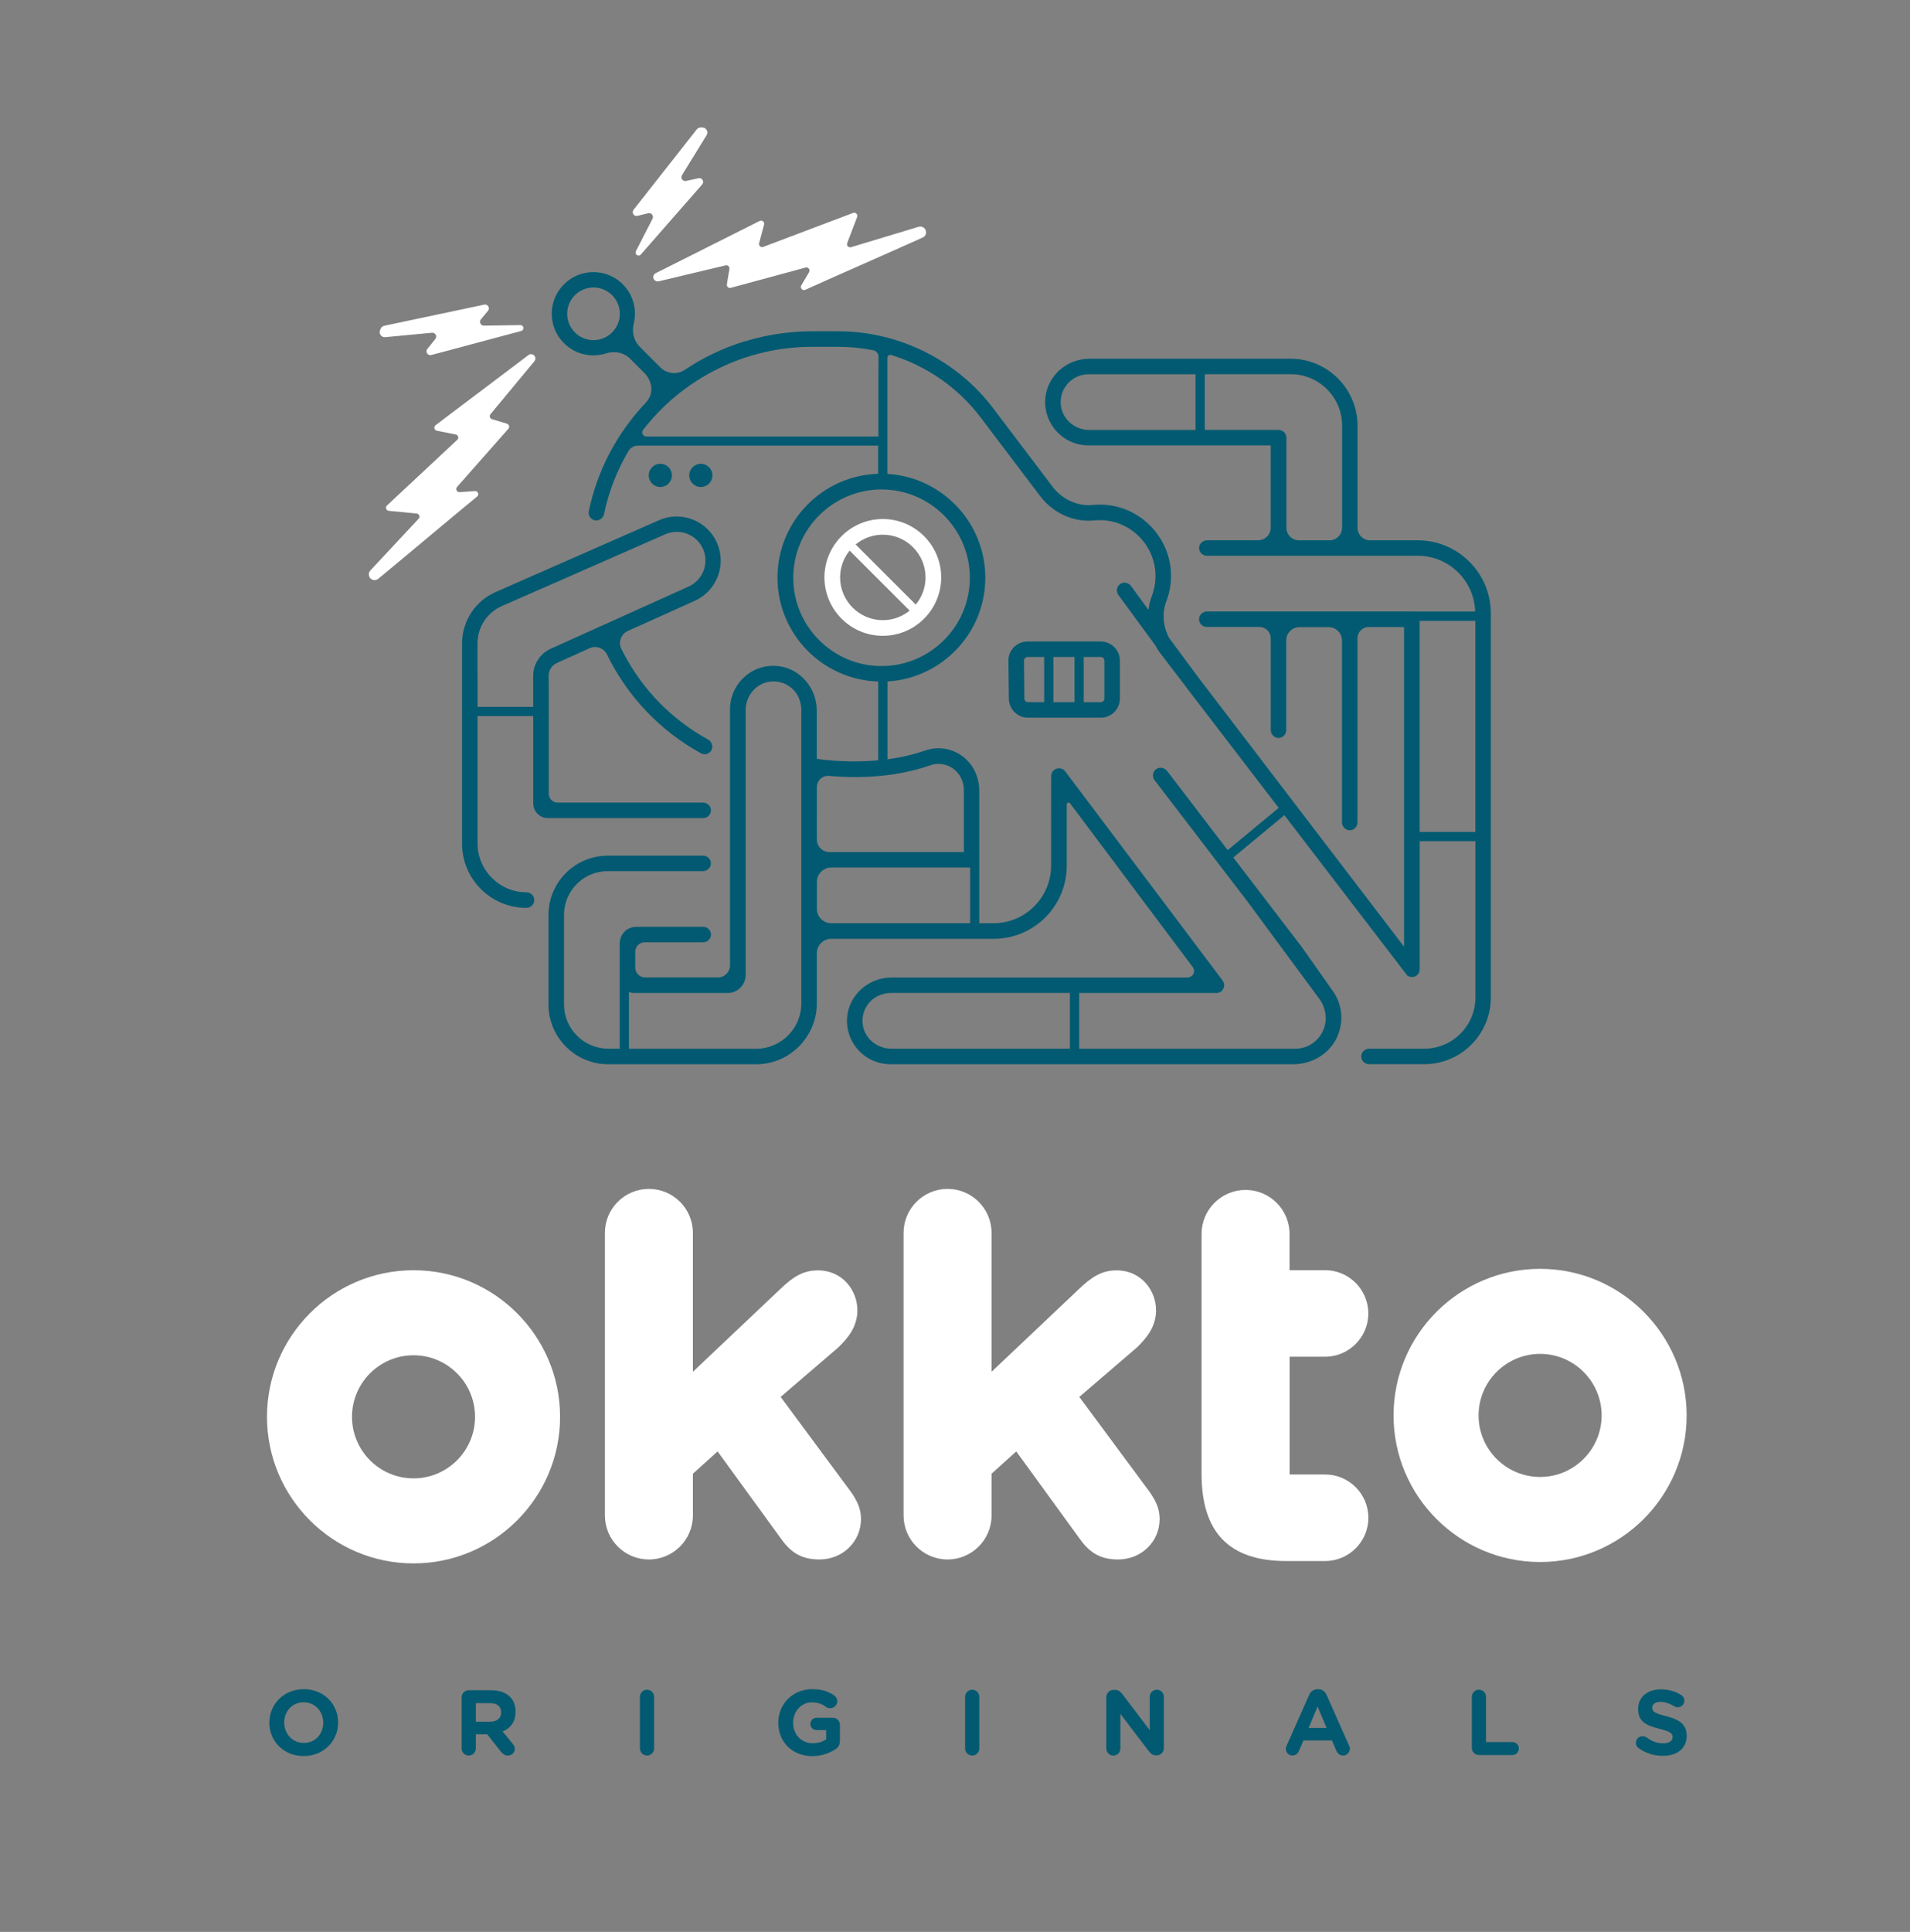 <?xml version="1.0" encoding="utf-8"?>
<!-- Generator: Adobe Illustrator 27.2.0, SVG Export Plug-In . SVG Version: 6.00 Build 0)  -->
<svg version="1.1" id="Layer_1" xmlns="http://www.w3.org/2000/svg" xmlns:xlink="http://www.w3.org/1999/xlink" x="0px" y="0px"
	 viewBox="0 0 314.77 318.28" style="enable-background:new 0 0 314.77 318.28;" xml:space="preserve">
<rect x="0" y="0" width="314.77" height="318.28" fill="#808080" stroke="none"/>
<style type="text/css">
	.st0{fill:#015A71;}
	.st1{fill:#FFFFFF;}
	.st2{display:none;}
	.st3{display:inline;fill:#FFFFFF;}
	.st4{display:inline;}
	.st5{fill:#00C7D6;}
	.st6{display:inline;fill:#00C7D6;}
	.st7{display:none;fill:#00C7D6;}
	.st8{display:inline;fill:#015A71;}
</style>
<g>
	<rect x="-0.05" y="-1.63" class="st7" width="315" height="321"/>
	<path class="st1" d="M107.74,45.97c0.15,0.3,0.51,0.45,0.84,0.37l11-2.62c0.36-0.09,0.69,0.22,0.63,0.59l-0.42,2.53
		c-0.06,0.37,0.28,0.68,0.64,0.58l12.33-3.34c0.45-0.12,0.81,0.36,0.58,0.76l-1.28,2.17c-0.26,0.44,0.2,0.94,0.66,0.73
		c3.28-1.5,16.13-7.14,19.35-8.61c0.46-0.21,0.67-0.74,0.48-1.21c-0.18-0.44-0.65-0.68-1.11-0.57l-11.21,3.38
		c-0.4,0.1-0.76-0.29-0.61-0.68l1.64-4.3c0.16-0.42-0.25-0.82-0.67-0.67l-14.81,5.6c-0.39,0.15-0.79-0.21-0.68-0.62l0.82-3.06
		c0.12-0.44-0.34-0.8-0.74-0.59l-17.12,8.6C107.71,45.19,107.56,45.61,107.74,45.97z"/>
	<path class="st1" d="M105.06,35.56l1.77-0.43c0.54-0.13,0.97,0.44,0.7,0.92l-2.73,5.33c-0.11,0.22-0.05,0.48,0.15,0.63
		c0.21,0.15,0.49,0.12,0.66-0.08l10.11-11.54c0.4-0.46-0.02-1.16-0.61-1.03l-2.04,0.45c-0.55,0.12-0.97-0.47-0.68-0.95l4.06-6.59
		c0.33-0.54-0.04-1.24-0.67-1.27L115.52,21c-0.27-0.01-0.53,0.11-0.7,0.32l-10.41,13.24C104.04,35.03,104.47,35.7,105.06,35.56z"/>
	<path class="st1" d="M62.33,95.36c2.74-2.24,13.49-11.27,16.29-13.55c0.39-0.32,0.14-0.95-0.36-0.91l-2.51,0.18
		c-0.46,0.03-0.73-0.51-0.42-0.86l8.45-9.58c0.25-0.28,0.12-0.73-0.24-0.84l-2.46-0.74c-0.35-0.11-0.48-0.54-0.25-0.82l7.22-8.7
		c0.22-0.26,0.25-0.64,0.04-0.91c-0.24-0.32-0.69-0.37-0.99-0.14L71.8,70.04c-0.37,0.26-0.24,0.84,0.2,0.92l3.11,0.62
		c0.41,0.08,0.56,0.6,0.25,0.88L63.78,83.27c-0.33,0.3-0.14,0.85,0.3,0.89l4.58,0.44c0.42,0.04,0.61,0.53,0.34,0.85l-7.99,8.56
		c-0.31,0.36-0.3,0.9,0.01,1.25C61.36,95.63,61.94,95.68,62.33,95.36z"/>
	<path class="st1" d="M63.49,55.55l7.7-0.73c0.56-0.05,0.9,0.59,0.55,1.03l-1.31,1.63c-0.38,0.48,0.06,1.16,0.65,1.01l14.82-3.96
		c0.25-0.07,0.4-0.31,0.36-0.56c-0.04-0.24-0.25-0.42-0.5-0.41l-5.99,0.09c-0.55,0.03-0.87-0.61-0.52-1.04l1.17-1.4
		c0.38-0.46-0.03-1.15-0.62-1.02l-16.47,3.48c-0.26,0.06-0.49,0.24-0.59,0.48l-0.1,0.24C62.39,54.97,62.85,55.61,63.49,55.55z"/>
	<path class="st1" d="M155.11,95.13c0-5.3-4.31-9.62-9.62-9.62c-5.3,0-9.62,4.31-9.62,9.62c0,5.3,4.31,9.62,9.62,9.62
		C150.79,104.75,155.11,100.43,155.11,95.13z M145.49,88.09c3.88,0,7.04,3.16,7.04,7.04c0,1.7-0.61,3.26-1.61,4.48l-9.91-9.91
		C142.23,88.7,143.79,88.09,145.49,88.09z M138.45,95.13c0-1.67,0.59-3.21,1.57-4.42l9.89,9.89c-1.21,0.98-2.75,1.57-4.42,1.57
		C141.61,102.17,138.45,99.01,138.45,95.13z"/>
	<path class="st0" d="M245.69,164.35v-63.3c0-6.63-5.39-12.03-12.03-12.03h-7.86c-1.15,0-2.08-0.93-2.08-2.08V70.13
		c0-6.08-4.95-11.03-11.03-11.03h-33.1c-3.93,0-7.15,2.98-7.34,6.78c-0.1,1.97,0.6,3.85,1.96,5.28c1.36,1.43,3.2,2.22,5.17,2.22
		h30.04v13.55c0,1.15-0.93,2.08-2.08,2.08h-8.39c-0.65,0-1.22,0.46-1.32,1.06c-0.06,0.37,0.04,0.75,0.29,1.04
		c0.24,0.29,0.6,0.45,0.97,0.45h34.76c5.13,0,9.31,4.1,9.46,9.19h-10.39c-0.02,0-0.03-0.01-0.05-0.01h-33.73
		c-0.65,0-1.22,0.46-1.32,1.06c-0.06,0.37,0.04,0.75,0.29,1.04c0.24,0.29,0.6,0.45,0.97,0.45h8.68c1.03,0,1.86,0.83,1.86,1.86v15.09
		c0,0.65,0.46,1.22,1.06,1.32c0.37,0.06,0.75-0.04,1.04-0.29c0.29-0.24,0.45-0.6,0.45-0.97v-14.79c0-1.21,0.98-2.19,2.19-2.19h4.81
		c1.21,0,2.19,0.98,2.19,2.19v29.94c0,0.65,0.46,1.22,1.06,1.32c0.38,0.06,0.75-0.04,1.04-0.29c0.29-0.24,0.45-0.6,0.45-0.97v-30.35
		c0-1.03,0.83-1.86,1.86-1.86h5.82l0,52.67l-34-44.49l-4.74-6.41c-1-1.92-1.17-4.11-0.44-5.99c0.66-1.72,0.9-3.54,0.71-5.41
		c-0.54-5.33-4.78-9.72-10.08-10.43c-0.93-0.12-1.86-0.14-2.77-0.05c-2.48,0.25-5.01-0.91-6.62-3.02l-9.75-12.88
		c-6.02-7.96-15.57-12.71-25.55-12.71h-4.29c-3.75,0-7.47,0.56-11.06,1.65l0-0.02l-0.26,0.08c-3.42,1.07-6.68,2.63-9.68,4.64
		c-1.27,0.85-2.96,0.67-4.04-0.41l-3.39-3.39c-0.97-0.97-1.33-2.39-0.99-3.8c0.2-0.8,0.25-1.64,0.15-2.48
		c-0.36-3-2.69-5.44-5.66-5.92c-2.23-0.36-4.41,0.34-5.99,1.92c-1.58,1.58-2.28,3.77-1.91,6c0.48,2.92,2.87,5.23,5.81,5.63
		c1.04,0.14,2.06,0.05,3.04-0.26c1.44-0.46,2.96-0.13,3.97,0.88l2.27,2.27c1.49,1.49,1.65,3.55,0.35,4.91l-0.06,0.08
		c-4.75,5.01-7.99,11.18-9.37,17.86c-0.07,0.36,0.01,0.74,0.24,1.03c0.23,0.29,0.57,0.48,0.94,0.5c0.62,0.03,1.2-0.44,1.34-1.1
		c0.76-3.66,2.12-7.14,4-10.32c0.33-0.56,0.93-0.91,1.58-0.91h39.58v4.64c-9.2,0.28-16.59,7.85-16.59,17.11
		c0,9.27,7.4,16.83,16.6,17.11l0,12.98c-1.91,0.18-3.89,0.23-5.88,0.14c-0.02,0-2.28-0.08-4.25-0.39v-7.97
		c0-3.76-2.84-6.97-6.46-7.31c-2.04-0.19-3.99,0.46-5.49,1.83c-1.49,1.35-2.34,3.28-2.34,5.28v42.19c0,1.1-0.89,2-2,2H106.3
		c-0.89,0-1.61-0.72-1.61-1.61v-2.63c0-0.85,0.69-1.54,1.54-1.54h9.6c0.65,0,1.22-0.46,1.32-1.07c0.06-0.37-0.04-0.75-0.29-1.04
		c-0.24-0.29-0.6-0.45-0.97-0.45h-11.03c-1.51,0-2.73,1.22-2.73,2.73v5.72c0,0.01,0,0.02,0,0.04v11.59h-1.88
		c-4.03,0-7.3-3.27-7.3-7.3v-14.73c0-3.99,3.23-7.22,7.22-7.22h15.65c0.65,0,1.22-0.46,1.32-1.06c0.06-0.37-0.04-0.75-0.29-1.04
		c-0.24-0.29-0.6-0.45-0.97-0.45h-15.71c-5.4,0-9.78,4.38-9.78,9.78v14.73c0,5.44,4.41,9.86,9.86,9.86h24.36
		c3.78,0,7.2-2.11,8.94-5.54c0.71-1.41,1.06-2.91,1.06-4.46v-8.29c0-1.31,1.07-2.38,2.38-2.38h26.77c6.65,0,12.04-5.39,12.04-12.04
		v-10.09c0-0.21,0.16-0.28,0.21-0.29c0.05-0.02,0.22-0.06,0.34,0.1l20.21,26.97c0.25,0.33,0.29,0.74,0.12,1.11
		c-0.19,0.39-0.61,0.61-1.04,0.61h-48.71c-3.76,0-6.97,2.84-7.31,6.46c-0.19,2.03,0.46,3.99,1.83,5.49
		c1.35,1.49,3.28,2.34,5.28,2.34h29.6h1.52h35.32c2.99,0,5.76-1.64,7.05-4.19c1.34-2.65,1.06-5.75-0.74-8.11l-4.98-7.06l-11.25-14.7
		l8.42-6.97l20.22,26.38c0.17,0.14,0.37,0.24,0.59,0.27c0.07,0.01,0.14,0.02,0.21,0.02c0.3,0,0.6-0.11,0.83-0.3
		c0.29-0.24,0.45-0.6,0.45-0.97l0-21.12h9.18v25.77c0,4.64-3.78,8.42-8.42,8.42h-9.06c-0.65,0-1.22,0.46-1.32,1.06
		c-0.06,0.37,0.04,0.75,0.29,1.04c0.24,0.29,0.6,0.45,0.97,0.45h9.12C240.76,175.33,245.69,170.41,245.69,164.35z M197.02,70.84
		h-17.46c-2.5,0-4.59-1.88-4.75-4.27c-0.09-1.28,0.35-2.51,1.23-3.45c0.87-0.93,2.09-1.46,3.35-1.46h17.63V70.84z M221.17,86.94
		c0,1.15-0.93,2.08-2.08,2.08h-5.01c-1.15,0-2.08-0.93-2.08-2.08V72.11c0-0.7-0.57-1.28-1.28-1.28h-12.17v-9.18h14.16
		c4.67,0,8.47,3.8,8.47,8.47V86.94z M97.81,56.04c-2.39,0-4.34-1.95-4.34-4.34c0-2.39,1.95-4.34,4.34-4.34
		c2.39,0,4.34,1.95,4.34,4.34C102.15,54.09,100.2,56.04,97.81,56.04z M132.06,165.33c0,1.53-0.47,3-1.35,4.26
		c-1.4,2-3.68,3.19-6.1,3.19h-20.96v-9.36c0.29,0.12,0.6,0.18,0.92,0.18h15.34c1.64,0,2.97-1.33,2.97-2.97v-43.61
		c0-2.5,1.88-4.59,4.27-4.75c1.37-0.1,2.67,0.41,3.63,1.4c0.85,0.88,1.28,2.1,1.28,3.32L132.06,165.33z M176.32,172.77H146.9
		c-2.5,0-4.59-1.88-4.75-4.27c-0.09-1.37,0.41-2.67,1.4-3.63c0.89-0.85,2.11-1.28,3.34-1.28h29.43V172.77z M106.53,71.92
		c-0.57,0-0.89-0.66-0.54-1.11c1.04-1.34,2.18-2.61,3.42-3.81l0.35-0.33c0.96-0.9,1.98-1.75,3.03-2.53l0.27-0.2
		c1.12-0.82,2.3-1.57,3.53-2.27l0.06-0.03c5.23-2.95,11.14-4.5,17.14-4.5h4.39c1.93,0,3.86,0.19,5.75,0.57
		c0.49,0.1,0.85,0.54,0.85,1.06c0,2.22-0.02,3.27-0.02,3.56v9.59H106.53z M130.73,95.19c0-8.02,6.53-14.55,14.55-14.55
		c8.02,0,14.55,6.53,14.55,14.55c0,7.68-5.99,13.99-13.54,14.51l-1.54,0.03C136.97,109.44,130.73,103.03,130.73,95.19z
		 M134.62,129.66c0-0.51,0.22-1.01,0.6-1.36c0.34-0.32,0.78-0.48,1.24-0.48c0.05,0,0.11,0,0.16,0.01c1.21,0.11,2.12,0.14,2.15,0.14
		c5.32,0.24,10.22-0.39,14.55-1.89c1.29-0.45,2.67-0.24,3.78,0.56c1.09,0.79,1.75,2.12,1.75,3.57v10.17H136.7
		c-1.15,0-2.09-0.94-2.09-2.09V129.66z M159.88,152.1h-22.89c-1.31,0-2.37-1.06-2.37-2.37v-4.43c0-1.31,1.06-2.37,2.37-2.37h22.89
		V152.1z M202.32,140.06l-9.97-13.03c-0.41-0.53-1.16-0.72-1.73-0.37c-0.65,0.4-0.8,1.27-0.35,1.87l15.25,19.91l11.84,16.03
		c1.21,1.58,1.46,3.7,0.64,5.41c-0.87,1.82-2.59,2.9-4.6,2.9h-35.55v-9.18h22.63c0.11,0,0.23-0.02,0.36-0.06l0.07-0.02
		c0.12-0.04,0.22-0.1,0.28-0.15l0.06-0.04c0.02-0.01,0.04-0.03,0.07-0.06c0.03-0.03,0.06-0.05,0.08-0.08
		c0.03-0.03,0.06-0.07,0.08-0.1c0.03-0.03,0.05-0.07,0.07-0.1c0.02-0.04,0.04-0.07,0.06-0.11c0.02-0.04,0.04-0.07,0.05-0.11
		c0.02-0.04,0.03-0.08,0.04-0.12c0.01-0.04,0.02-0.08,0.03-0.12c0.01-0.05,0.01-0.09,0.02-0.15c0-0.02,0.01-0.05,0-0.1
		c0-0.05-0.01-0.09-0.02-0.16c0-0.03-0.01-0.06-0.02-0.09c-0.01-0.04-0.02-0.07-0.04-0.14c-0.01-0.04-0.02-0.07-0.04-0.1
		c-0.01-0.03-0.03-0.06-0.05-0.1c-0.02-0.04-0.05-0.08-0.09-0.15l-25.95-34.47c-0.01-0.02-0.03-0.04-0.05-0.06
		c-0.03-0.04-0.06-0.07-0.1-0.1c-0.03-0.03-0.06-0.05-0.09-0.08c-0.03-0.03-0.07-0.05-0.1-0.07c-0.03-0.02-0.07-0.04-0.11-0.06
		c-0.04-0.02-0.08-0.04-0.12-0.05c-0.04-0.01-0.08-0.03-0.11-0.03c-0.04-0.01-0.08-0.02-0.13-0.03c-0.04-0.01-0.08-0.01-0.14-0.01
		c-0.02,0-0.04-0.01-0.11,0c-0.04,0-0.08,0.01-0.14,0.01c-0.04,0-0.07,0.01-0.11,0.02c-0.03,0.01-0.07,0.02-0.13,0.04
		c-0.03,0.01-0.07,0.02-0.11,0.04c-0.03,0.01-0.06,0.03-0.1,0.05c-0.04,0.02-0.08,0.05-0.15,0.09c-0.02,0.02-0.04,0.03-0.06,0.06
		c-0.03,0.03-0.07,0.06-0.1,0.09c-0.03,0.03-0.05,0.06-0.08,0.1c-0.02,0.03-0.05,0.06-0.07,0.1c-0.02,0.04-0.04,0.07-0.06,0.11
		c-0.02,0.04-0.03,0.07-0.05,0.11c-0.02,0.04-0.03,0.08-0.04,0.12c-0.01,0.04-0.02,0.08-0.03,0.12c-0.01,0.04-0.01,0.09-0.02,0.14
		l-0.01,14.84c0,5.23-4.25,9.48-9.48,9.48h-2.36v-12.14h0v-9.69c0-2.31-1.05-4.45-2.82-5.72c-1.79-1.29-4.01-1.62-6.1-0.9
		c-1.93,0.67-4.01,1.15-6.2,1.45v-12.83c8.97-0.52,16.12-7.99,16.12-17.09c0-9.11-7.15-16.58-16.14-17.1V58.95
		c0-0.16,0.07-0.31,0.2-0.4c0.13-0.09,0.28-0.12,0.43-0.07c5.94,1.84,11.05,5.42,14.79,10.36l9.75,12.88
		c2.13,2.82,5.55,4.36,8.91,4.02c0.72-0.07,1.45-0.06,2.18,0.04c4.15,0.56,7.46,3.99,7.88,8.16c0.15,1.46-0.04,2.89-0.55,4.23
		c-0.28,0.73-0.47,1.51-0.56,2.31l-2.87-3.93c-0.39-0.52-1.09-0.71-1.64-0.43c-0.34,0.17-0.58,0.48-0.67,0.85
		c-0.09,0.37-0.01,0.75,0.22,1.05l6.12,8.34c0.27,0.52,0.58,1,0.92,1.43l4,5.23l0.39,0.53c0.02,0.03,0.05,0.05,0.07,0.08
		l14.92,19.47L202.32,140.06z M233.96,137.06l0-34.78h9.18v34.78H233.96z"/>
	<path class="st0" d="M181.41,105.69h-12.07c-0.85,0-1.64,0.33-2.24,0.93c-0.6,0.6-0.92,1.4-0.91,2.24l0.07,6.26
		c0.02,1.72,1.43,3.12,3.15,3.12h12c1.73,0,3.15-1.41,3.15-3.15v-6.26C184.55,107.1,183.14,105.69,181.41,105.69z M172.08,115.68
		h-2.67c-0.32,0-0.59-0.26-0.59-0.58l-0.07-6.26c0-0.16,0.06-0.31,0.17-0.42c0.11-0.11,0.26-0.18,0.42-0.18h2.74V115.68z
		 M177.08,115.68h-3.48v-7.44h3.48V115.68z M182,115.09c0,0.33-0.26,0.59-0.59,0.59h-2.81v-7.44h2.81c0.33,0,0.59,0.27,0.59,0.59
		V115.09z"/>
	<path class="st0" d="M110.73,78.32c0-1.06-0.86-1.91-1.91-1.91c-1.06,0-1.91,0.86-1.91,1.91c0,1.06,0.86,1.91,1.91,1.91
		C109.87,80.23,110.73,79.38,110.73,78.32z"/>
	<path class="st0" d="M115.5,80.23c1.06,0,1.91-0.86,1.91-1.91c0-1.06-0.86-1.91-1.91-1.91s-1.91,0.86-1.91,1.91
		C113.58,79.38,114.44,80.23,115.5,80.23z"/>
	<path class="st1" d="M128.65,230.14l9.44-8.1c1.59-1.51,3.21-3.43,3.21-6.17c0-3.24-2.43-6.58-6.5-6.58c-2.5,0-4.17,1.13-6.22,3.09
		L114.19,226v-22.88c0-4-3.25-7.25-7.25-7.25c-4,0-7.25,3.25-7.25,7.25v46.55c0,4,3.25,7.25,7.25,7.25c4,0,7.25-3.25,7.25-7.25
		v-6.88l4.07-3.67l10.54,14.5c1.69,2.34,3.5,3.3,6.25,3.3c3.83,0,6.84-2.93,6.84-6.66c0-1.56-0.51-2.9-1.77-4.63L128.65,230.14z"/>
	<path class="st1" d="M177.87,230.14l9.44-8.1c1.59-1.51,3.21-3.43,3.21-6.17c0-3.24-2.43-6.58-6.5-6.58c-2.5,0-4.17,1.13-6.22,3.09
		L163.41,226v-22.88c0-4-3.25-7.25-7.25-7.25s-7.25,3.25-7.25,7.25v46.55c0,4,3.25,7.25,7.25,7.25s7.25-3.25,7.25-7.25v-6.88
		l4.07-3.67l10.54,14.5c1.69,2.34,3.5,3.3,6.25,3.3c3.83,0,6.84-2.93,6.84-6.66c0-1.56-0.51-2.9-1.77-4.63L177.87,230.14z"/>
	<path class="st1" d="M213.07,223.52h5.3c3.93,0,7.13-3.2,7.13-7.13c0-3.93-3.2-7.13-7.13-7.13h-5.85v-5.97c0-4-3.25-7.25-7.25-7.25
		c-4,0-7.25,3.25-7.25,7.25v39.53c0,9.66,4.56,14.36,13.95,14.36h1.11h5.3c3.93,0,7.13-3.2,7.13-7.13c0-3.93-3.2-7.13-7.13-7.13
		h-5.85v-19.4H213.07z"/>
	<path class="st1" d="M68.15,209.27C54.83,209.27,44,220.1,44,233.42c0,13.31,10.83,24.15,24.15,24.15
		c13.31,0,24.15-10.83,24.15-24.15C92.29,220.1,81.46,209.27,68.15,209.27z M68.15,243.56c-5.59,0-10.14-4.55-10.14-10.14
		c0-5.59,4.55-10.14,10.14-10.14c5.59,0,10.14,4.55,10.14,10.14C78.29,239.01,73.74,243.56,68.15,243.56z"/>
	<path class="st1" d="M253.81,209.04c-13.31,0-24.15,10.83-24.15,24.15c0,13.31,10.83,24.15,24.15,24.15
		c13.31,0,24.15-10.83,24.15-24.15C277.95,219.88,267.12,209.04,253.81,209.04z M253.81,243.33c-5.59,0-10.14-4.55-10.14-10.14
		c0-5.59,4.55-10.14,10.14-10.14c5.59,0,10.14,4.55,10.14,10.14C263.95,238.78,259.4,243.33,253.81,243.33z"/>
	<path class="st0" d="M76.15,106v5.21v8.14v19.64c0,5.84,4.74,10.58,10.58,10.58h0.01c0.63,0,1.17-0.43,1.29-1.02
		c0.07-0.38-0.02-0.77-0.27-1.07c-0.24-0.3-0.6-0.47-0.99-0.47c-4.45,0-8.07-3.62-8.07-8.07v-20.96h9.17v1.46h0.01v12.93
		c0,1.33,1.08,2.41,2.41,2.41h25.6c0.38,0,0.73-0.16,0.97-0.45c0.24-0.29,0.35-0.66,0.29-1.04c-0.1-0.61-0.66-1.06-1.32-1.06H91.9
		c-0.81,0-1.47-0.66-1.47-1.47v-18.58c-0.01,0-0.01,0-0.02,0v-0.82c0-0.92,0.54-1.76,1.38-2.14l5.38-2.43
		c1.09-0.49,2.35-0.02,2.87,1.05c3.33,6.85,8.71,12.54,15.46,16.26c0.19,0.1,0.4,0.16,0.62,0.16c0.5,0,0.96-0.29,1.16-0.75
		c0.28-0.6,0.01-1.34-0.61-1.68c-5.98-3.3-10.81-8.23-13.94-14.28c-0.11-0.22-0.22-0.44-0.33-0.64c-0.55-1.11-0.06-2.45,1.07-2.96
		l10.99-4.95c1.77-0.79,3.13-2.22,3.83-4.03c0.7-1.81,0.64-3.79-0.14-5.56c-0.79-1.77-2.22-3.13-4.03-3.83
		c-1.81-0.7-3.78-0.65-5.55,0.14L81.68,97.54C78.32,99.01,76.15,102.34,76.15,106z M109.62,88.03c2.38-1.06,5.17,0.02,6.23,2.39
		c1.06,2.38-0.02,5.17-2.4,6.23l-22.69,10.23c-1.75,0.79-2.89,2.54-2.89,4.47v5.11H78.7v-5.35c0,0,0,0-0.01,0V106
		c0-2.66,1.57-5.07,4-6.14L109.62,88.03z"/>
	<g id="Originals_1_">
		<path class="st0" d="M44.39,283.83v-0.03c0-3.03,2.39-5.51,5.68-5.51c3.29,0,5.65,2.45,5.65,5.48v0.03c0,3.03-2.39,5.51-5.68,5.51
			C46.75,289.31,44.39,286.86,44.39,283.83z M53.27,283.83v-0.03c0-1.83-1.34-3.35-3.23-3.35c-1.89,0-3.2,1.49-3.2,3.32v0.03
			c0,1.83,1.34,3.35,3.23,3.35C51.96,287.15,53.27,285.66,53.27,283.83z"/>
		<path class="st0" d="M76.07,279.64c0-0.65,0.52-1.17,1.17-1.17h3.7c1.35,0,2.41,0.38,3.11,1.08c0.59,0.59,0.91,1.43,0.91,2.44
			v0.03c0,1.67-0.84,2.71-2.13,3.24l1.63,1.98c0.23,0.29,0.38,0.53,0.38,0.9c0,0.65-0.55,1.08-1.11,1.08
			c-0.53,0-0.88-0.26-1.16-0.61l-2.28-2.89h-1.87v2.33c0,0.65-0.52,1.17-1.17,1.17c-0.65,0-1.17-0.52-1.17-1.17V279.64z
			 M80.79,283.65c1.14,0,1.8-0.61,1.8-1.51v-0.03c0-1-0.7-1.52-1.84-1.52h-2.33v3.06H80.79z"/>
		<path class="st0" d="M105.46,279.55c0-0.65,0.52-1.17,1.17-1.17s1.17,0.52,1.17,1.17v8.5c0,0.65-0.52,1.17-1.17,1.17
			s-1.17-0.52-1.17-1.17V279.55z"/>
		<path class="st0" d="M128.26,283.83v-0.03c0-3.03,2.36-5.51,5.59-5.51c1.61,0,2.68,0.37,3.64,1.04c0.23,0.17,0.49,0.49,0.49,0.94
			c0,0.64-0.52,1.16-1.16,1.16c-0.33,0-0.55-0.12-0.72-0.24c-0.64-0.46-1.32-0.73-2.33-0.73c-1.71,0-3.06,1.51-3.06,3.32v0.03
			c0,1.95,1.34,3.38,3.23,3.38c0.85,0,1.61-0.21,2.21-0.64v-1.52h-1.58c-0.56,0-1.02-0.44-1.02-1.01s0.46-1.02,1.02-1.02h2.68
			c0.65,0,1.17,0.52,1.17,1.17v2.59c0,0.69-0.26,1.16-0.82,1.49c-0.87,0.53-2.13,1.07-3.73,1.07
			C130.55,289.31,128.26,286.98,128.26,283.83z"/>
		<path class="st0" d="M159.05,279.55c0-0.65,0.52-1.17,1.17-1.17s1.17,0.52,1.17,1.17v8.5c0,0.65-0.52,1.17-1.17,1.17
			s-1.17-0.52-1.17-1.17V279.55z"/>
		<path class="st0" d="M182.33,279.58c0-0.65,0.52-1.17,1.17-1.17h0.24c0.56,0,0.9,0.27,1.22,0.69l4.52,5.94v-5.5
			c0-0.64,0.52-1.16,1.16-1.16c0.64,0,1.16,0.52,1.16,1.16v8.48c0,0.65-0.52,1.17-1.17,1.17h-0.08c-0.56,0-0.9-0.27-1.22-0.68
			l-4.69-6.15v5.71c0,0.64-0.52,1.16-1.16,1.16c-0.64,0-1.16-0.52-1.16-1.16V279.58z"/>
		<path class="st0" d="M212.03,287.62l3.72-8.39c0.26-0.58,0.73-0.93,1.37-0.93h0.14c0.64,0,1.1,0.35,1.36,0.93l3.72,8.39
			c0.08,0.17,0.12,0.32,0.12,0.47c0,0.62-0.49,1.13-1.11,1.13c-0.55,0-0.91-0.32-1.13-0.81l-0.72-1.68h-4.69l-0.75,1.75
			c-0.2,0.46-0.59,0.73-1.08,0.73c-0.61,0-1.08-0.49-1.08-1.1C211.89,287.96,211.95,287.79,212.03,287.62z M218.62,284.67
			l-1.48-3.52l-1.48,3.52H218.62z"/>
		<path class="st0" d="M242.56,279.55c0-0.65,0.52-1.17,1.17-1.17s1.17,0.52,1.17,1.17V287h4.34c0.59,0,1.07,0.47,1.07,1.07
			s-0.47,1.07-1.07,1.07h-5.51c-0.65,0-1.17-0.52-1.17-1.17V279.55z"/>
		<path class="st0" d="M270.04,288c-0.26-0.18-0.44-0.52-0.44-0.88c0-0.61,0.49-1.08,1.1-1.08c0.3,0,0.52,0.11,0.67,0.21
			c0.81,0.59,1.69,0.96,2.73,0.96c0.96,0,1.54-0.38,1.54-1.01v-0.03c0-0.59-0.37-0.9-2.15-1.35c-2.15-0.55-3.53-1.14-3.53-3.26
			v-0.03c0-1.93,1.55-3.21,3.73-3.21c1.29,0,2.42,0.34,3.38,0.94c0.26,0.15,0.52,0.47,0.52,0.93c0,0.61-0.49,1.08-1.1,1.08
			c-0.23,0-0.41-0.06-0.59-0.17c-0.78-0.46-1.51-0.72-2.24-0.72c-0.9,0-1.37,0.41-1.37,0.93v0.03c0,0.7,0.46,0.93,2.3,1.4
			c2.16,0.56,3.38,1.34,3.38,3.2v0.03c0,2.12-1.61,3.3-3.91,3.3C272.64,289.28,271.22,288.86,270.04,288z"/>
	</g>
	<g id="INK_1_" class="st2">
		<path class="st3" d="M117.36,279.53c0-0.66,0.52-1.18,1.18-1.18s1.18,0.52,1.18,1.18v8.57c0,0.66-0.52,1.18-1.18,1.18
			s-1.18-0.52-1.18-1.18V279.53z"/>
		<path class="st3" d="M153.13,279.56c0-0.66,0.52-1.18,1.18-1.18h0.25c0.57,0,0.91,0.28,1.23,0.69l4.56,5.99v-5.54
			c0-0.65,0.52-1.17,1.17-1.17c0.65,0,1.17,0.52,1.17,1.17v8.56c0,0.66-0.52,1.18-1.18,1.18h-0.08c-0.57,0-0.91-0.28-1.23-0.69
			l-4.73-6.21v5.76c0,0.65-0.52,1.17-1.17,1.17c-0.65,0-1.17-0.52-1.17-1.17V279.56z"/>
		<path class="st3" d="M195.97,279.53c0-0.66,0.52-1.18,1.18-1.18s1.18,0.52,1.18,1.18v3.61l4.36-4.33c0.29-0.29,0.58-0.46,1-0.46
			c0.66,0,1.09,0.51,1.09,1.09c0,0.37-0.17,0.65-0.43,0.89l-3.03,2.83l3.3,4.15c0.18,0.23,0.32,0.48,0.32,0.83
			c0,0.66-0.51,1.15-1.2,1.15c-0.46,0-0.74-0.23-1-0.57l-3.07-4.02l-1.35,1.26v2.15c0,0.66-0.52,1.18-1.18,1.18
			s-1.18-0.52-1.18-1.18V279.53z"/>
	</g>
	<g id="Market_1_" class="st2">
		<path class="st3" d="M52.95,279.65c0-0.65,0.52-1.17,1.17-1.17h0.26c0.5,0,0.85,0.26,1.06,0.61l2.82,4.6l2.84-4.62
			c0.24-0.4,0.58-0.59,1.05-0.59h0.26c0.65,0,1.17,0.52,1.17,1.17v8.45c0,0.65-0.52,1.17-1.17,1.17c-0.64,0-1.15-0.53-1.15-1.17
			v-5.3l-2.05,3.16c-0.24,0.37-0.55,0.59-0.97,0.59s-0.73-0.23-0.97-0.59l-2.02-3.11v5.29c0,0.64-0.52,1.14-1.15,1.14
			c-0.64,0-1.14-0.5-1.14-1.14V279.65z"/>
		<path class="st3" d="M95.88,287.67l3.7-8.37c0.26-0.58,0.73-0.93,1.37-0.93h0.14c0.64,0,1.09,0.35,1.35,0.93l3.7,8.37
			c0.08,0.17,0.12,0.32,0.12,0.47c0,0.62-0.49,1.12-1.11,1.12c-0.55,0-0.91-0.32-1.12-0.8l-0.71-1.67h-4.67l-0.74,1.75
			c-0.2,0.46-0.59,0.73-1.08,0.73c-0.61,0-1.08-0.49-1.08-1.09C95.74,288,95.81,287.84,95.88,287.67z M102.45,284.72l-1.47-3.51
			l-1.47,3.51H102.45z"/>
		<path class="st3" d="M138.44,279.71c0-0.65,0.52-1.17,1.17-1.17h3.69c1.35,0,2.4,0.38,3.1,1.08c0.59,0.59,0.91,1.43,0.91,2.43
			v0.03c0,1.67-0.83,2.7-2.12,3.24l1.62,1.98c0.23,0.29,0.38,0.53,0.38,0.9c0,0.65-0.55,1.08-1.11,1.08c-0.53,0-0.88-0.26-1.15-0.61
			l-2.28-2.89h-1.87v2.32c0,0.65-0.52,1.17-1.17,1.17c-0.65,0-1.17-0.52-1.17-1.17V279.71z M143.15,283.7c1.14,0,1.79-0.61,1.79-1.5
			v-0.03c0-1-0.7-1.52-1.84-1.52h-2.32v3.05H143.15z"/>
		<path class="st3" d="M179.76,279.62c0-0.65,0.52-1.17,1.17-1.17s1.17,0.52,1.17,1.17v3.57l4.31-4.28
			c0.29-0.29,0.58-0.46,0.99-0.46c0.65,0,1.08,0.5,1.08,1.08c0,0.36-0.17,0.64-0.42,0.88l-2.99,2.8l3.26,4.1
			c0.18,0.23,0.32,0.47,0.32,0.82c0,0.65-0.5,1.14-1.18,1.14c-0.45,0-0.73-0.23-0.99-0.56l-3.03-3.98l-1.34,1.25v2.13
			c0,0.65-0.52,1.17-1.17,1.17s-1.17-0.52-1.17-1.17V279.62z"/>
		<path class="st3" d="M220.91,288v-8.3c0-0.65,0.52-1.17,1.17-1.17h5.89c0.58,0,1.05,0.47,1.05,1.05c0,0.58-0.47,1.03-1.05,1.03
			h-4.73v2.16h4.05c0.58,0,1.05,0.47,1.05,1.05c0,0.58-0.47,1.03-1.05,1.03h-4.05v2.23h4.81c0.58,0,1.05,0.47,1.05,1.05
			c0,0.58-0.47,1.03-1.05,1.03h-5.96C221.43,289.17,220.91,288.66,220.91,288z"/>
		<path class="st3" d="M263.9,280.7h-2.25c-0.59,0-1.08-0.49-1.08-1.08c0-0.59,0.49-1.08,1.08-1.08h6.83c0.59,0,1.08,0.49,1.08,1.08
			c0,0.59-0.49,1.08-1.08,1.08h-2.25v7.4c0,0.65-0.52,1.17-1.17,1.17c-0.65,0-1.17-0.52-1.17-1.17V280.7z"/>
	</g>
</g>
</svg>

